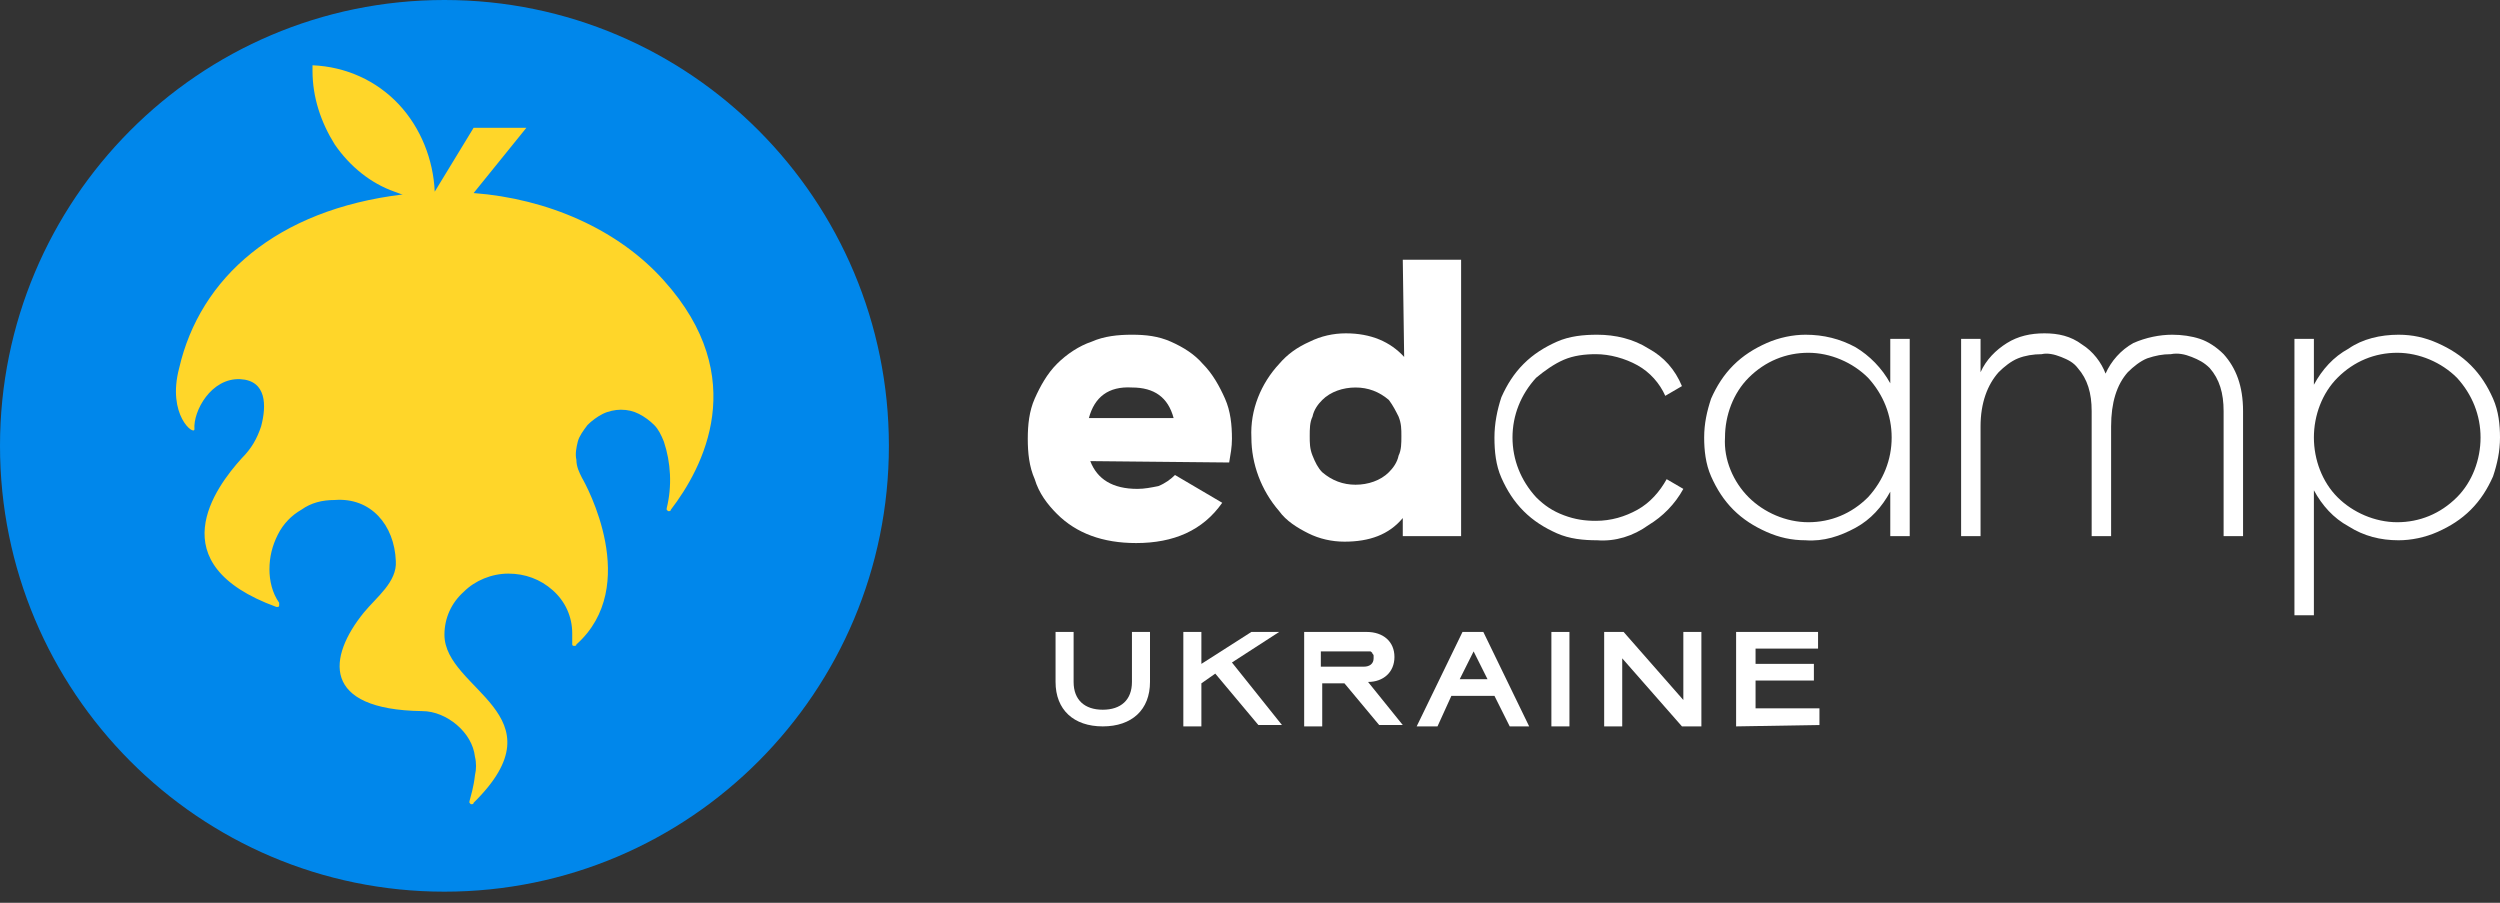 <?xml version="1.0" encoding="UTF-8"?> <!-- Generator: Adobe Illustrator 24.1.0, SVG Export Plug-In . SVG Version: 6.00 Build 0) --> <svg xmlns="http://www.w3.org/2000/svg" xmlns:xlink="http://www.w3.org/1999/xlink" id="Layer_1" x="0px" y="0px" viewBox="0 0 180 65" style="enable-background:new 0 0 180 65;" xml:space="preserve"><rect x="0" y="0" width="180" height="65" fill="#333333" stroke="none"/> <style type="text/css"> .st0{fill:#FFFFFF;} .st1{fill:#0087EB;} .st2{fill:#FFD629;} </style> <path class="st0" d="M81.5,45.5h1.3v3.6c0,2-1.3,3.2-3.4,3.2S76,51.1,76,49.1v-3.6h1.3v3.6c0,1.3,0.8,2,2.1,2c1.3,0,2.1-0.7,2.1-2 V45.5z"></path> <path class="st0" d="M87.5,48.5l-1,0.7v3.1h-1.3v-6.8h1.3v2.3l3.6-2.3h2l-3.4,2.2l3.6,4.5h-1.7L87.5,48.5z"></path> <path class="st0" d="M96.8,49.2h-1.6v3.1h-1.3v-6.8h4.5c1.2,0,2,0.7,2,1.8s-0.8,1.8-1.9,1.8l2.5,3.1h-1.7L96.8,49.2z M95.1,46.8V48 h3.1c0.4,0,0.7-0.2,0.7-0.6c0-0.1,0-0.2,0-0.2c0-0.1-0.1-0.1-0.1-0.2c-0.1-0.1-0.1-0.1-0.2-0.1s-0.2,0-0.3,0h-3.2V46.8z"></path> <path class="st0" d="M110.1,52.3h-1.4l-1.1-2.2h-3.1l-1,2.2H102l3.3-6.8h1.5L110.1,52.3z M105.1,48.9h2l-1-2L105.1,48.9z"></path> <path class="st0" d="M111.7,45.5h1.3v6.8h-1.3V45.5z"></path> <path class="st0" d="M116.8,47.4v4.9h-1.3v-6.8h1.4l4.3,4.9v-4.9h1.3v6.8h-1.4L116.8,47.4z"></path> <path class="st0" d="M125,52.3v-6.8h5.9v1.2h-4.5v1.1h4.2V49h-4.2v2h4.6v1.2L125,52.3L125,52.3z"></path> <path class="st0" d="M78.5,33.2c0.5,1.3,1.6,2,3.4,2c0.5,0,1-0.1,1.5-0.2c0.5-0.2,0.9-0.5,1.2-0.8l3.4,2c-1.4,2-3.5,2.9-6.2,2.9 c-2.4,0-4.3-0.7-5.7-2.1c-0.7-0.7-1.3-1.5-1.6-2.5c-0.4-0.9-0.5-1.9-0.5-2.9c0-1,0.1-2,0.5-2.9s0.9-1.8,1.6-2.5s1.6-1.3,2.5-1.6 c0.9-0.4,1.9-0.5,2.9-0.5s1.9,0.1,2.8,0.5s1.7,0.9,2.3,1.6c0.7,0.7,1.2,1.6,1.6,2.5s0.5,1.9,0.5,2.9c0,0.6-0.1,1.1-0.2,1.7 L78.5,33.2z M78.4,30.1h6.1c-0.4-1.5-1.4-2.2-3-2.2C79.8,27.8,78.8,28.6,78.4,30.1L78.4,30.1z"></path> <path class="st0" d="M101,18.7h4.2v19.9H101v-1.3c-1,1.2-2.4,1.7-4.2,1.7c-0.9,0-1.8-0.2-2.6-0.6c-0.8-0.4-1.6-0.9-2.1-1.6 c-1.3-1.5-2-3.4-2-5.3c-0.1-2,0.7-3.9,2-5.3c0.6-0.7,1.3-1.2,2.2-1.6c0.8-0.4,1.7-0.6,2.6-0.6c1.8,0,3.2,0.6,4.2,1.7L101,18.7z M95.2,34c0.7,0.6,1.5,0.9,2.4,0.9s1.8-0.3,2.4-0.9c0.3-0.3,0.6-0.7,0.7-1.2c0.2-0.4,0.2-0.9,0.2-1.4s0-0.9-0.2-1.4 c-0.2-0.4-0.4-0.8-0.7-1.2c-0.7-0.6-1.5-0.9-2.4-0.9s-1.8,0.3-2.4,0.9c-0.3,0.3-0.6,0.7-0.7,1.2c-0.2,0.4-0.2,0.9-0.2,1.4 s0,0.9,0.2,1.4S94.9,33.7,95.2,34L95.2,34z"></path> <path class="st0" d="M115,38.9c-1,0-2-0.1-2.9-0.5s-1.7-0.9-2.4-1.6c-0.7-0.7-1.2-1.5-1.6-2.4s-0.5-1.9-0.5-2.9c0-1,0.2-2,0.5-2.9 c0.4-0.9,0.9-1.7,1.6-2.4c0.7-0.7,1.5-1.2,2.4-1.6s1.9-0.5,2.9-0.5c1.3,0,2.6,0.3,3.7,1c1.1,0.6,1.9,1.5,2.4,2.7l-1.2,0.7 c-0.4-0.9-1.1-1.7-2-2.2s-2-0.8-3-0.8c-0.8,0-1.6,0.1-2.3,0.4c-0.7,0.3-1.4,0.8-2,1.3c-1.1,1.2-1.7,2.7-1.7,4.3 c0,1.6,0.6,3.1,1.7,4.3c0.6,0.6,1.2,1,2,1.3s1.5,0.4,2.3,0.4c1.1,0,2.1-0.3,3-0.8s1.6-1.3,2.1-2.2l1.2,0.7c-0.6,1.1-1.5,2-2.5,2.6 C117.6,38.6,116.3,39,115,38.9z"></path> <path class="st0" d="M136.1,24.4h1.4v14.2h-1.4v-3.2c-0.6,1.1-1.4,2-2.5,2.6s-2.3,1-3.6,0.9c-1,0-1.9-0.2-2.8-0.6 c-0.9-0.4-1.7-0.9-2.4-1.6c-0.7-0.7-1.2-1.5-1.6-2.4s-0.5-1.9-0.5-2.8c0-1,0.2-1.9,0.5-2.8c0.4-0.9,0.9-1.7,1.6-2.4 c0.7-0.7,1.5-1.2,2.4-1.6c0.9-0.4,1.9-0.6,2.8-0.6c1.3,0,2.5,0.3,3.6,0.9c1,0.6,1.9,1.5,2.5,2.6V24.4z M125.9,35.8 c1.1,1.1,2.7,1.8,4.3,1.8s3.1-0.6,4.3-1.8c1.1-1.2,1.7-2.7,1.7-4.3c0-1.6-0.6-3.1-1.7-4.3c-1.1-1.1-2.7-1.8-4.3-1.8 s-3.1,0.6-4.3,1.8c-1.1,1.1-1.7,2.7-1.7,4.3C124.1,33.1,124.8,34.7,125.9,35.8z"></path> <path class="st0" d="M156.4,24.1c0.7,0,1.4,0.1,2,0.3c0.6,0.2,1.2,0.6,1.7,1.1c0.9,1,1.4,2.3,1.4,4.1v9h-1.4v-9c0-1.3-0.3-2.3-1-3.1 c-0.4-0.4-0.8-0.6-1.3-0.8c-0.5-0.2-1-0.3-1.5-0.2c-0.6,0-1.1,0.1-1.7,0.3c-0.5,0.2-1,0.6-1.4,1c-0.8,0.9-1.2,2.2-1.2,3.9v7.9h-1.4 v-9c0-1.3-0.3-2.3-1-3.1c-0.3-0.4-0.7-0.6-1.2-0.8c-0.5-0.2-1-0.3-1.4-0.2c-0.6,0-1.2,0.1-1.7,0.3c-0.5,0.2-1,0.6-1.4,1 c-0.8,0.9-1.3,2.2-1.3,3.9v7.9h-1.4V24.4h1.4v2.4c0.4-0.9,1.1-1.6,1.9-2.1c0.8-0.5,1.7-0.7,2.7-0.7s1.9,0.2,2.7,0.8 c0.8,0.5,1.4,1.3,1.7,2.1c0.4-0.9,1.1-1.7,2-2.2C154.5,24.3,155.5,24.1,156.4,24.1z"></path> <path class="st0" d="M172.7,24.1c1,0,1.9,0.2,2.8,0.6c0.9,0.4,1.7,0.9,2.4,1.6s1.2,1.5,1.6,2.4s0.5,1.9,0.5,2.8c0,1-0.2,1.9-0.5,2.8 c-0.4,0.9-0.9,1.7-1.6,2.4c-0.7,0.7-1.5,1.2-2.4,1.6c-0.9,0.4-1.9,0.6-2.8,0.6c-1.3,0-2.5-0.3-3.6-1c-1.1-0.6-1.9-1.5-2.5-2.6v9 h-1.4V24.4h1.4v3.3c0.6-1.1,1.4-2,2.5-2.6C170.1,24.4,171.4,24.1,172.7,24.1z M168.3,35.8c1.1,1.1,2.7,1.8,4.3,1.8s3.1-0.6,4.3-1.8 c1.1-1.1,1.7-2.7,1.7-4.3c0-1.6-0.6-3.1-1.7-4.3c-1.1-1.1-2.7-1.8-4.3-1.8s-3.1,0.6-4.3,1.8c-1.1,1.1-1.7,2.7-1.7,4.3 S167.2,34.7,168.3,35.8z"></path> <path class="st1" d="M32,64.2c17.7,0,32-14.4,32-32.1S49.7,0,32,0S0,14.4,0,32.1S14.3,64.2,32,64.2z"></path> <path class="st2" d="M41.9,34.4L41.9,34.4c-0.2-0.4-0.4-0.8-0.4-1.3c-0.1-0.4,0-0.9,0.1-1.3c0.1-0.4,0.4-0.8,0.7-1.2 c0.3-0.3,0.7-0.6,1.1-0.8c0.4-0.2,0.9-0.3,1.3-0.3c0.5,0,0.9,0.1,1.3,0.3c0.4,0.2,0.8,0.5,1.1,0.8s0.5,0.7,0.7,1.2 c0.5,1.5,0.6,3.2,0.2,4.8v0.1l0.1,0.1h0.1c0,0,0.1,0,0.1-0.1c2.3-3,5.8-9.5-0.5-16.5c-3.3-3.7-8.4-5.9-13.7-6.3l3.8-4.7h-3.8 l-2.8,4.6c-0.1-2.3-1-4.6-2.6-6.3s-3.8-2.7-6.2-2.8c0,0.1,0,0.3,0,0.4c0,1.9,0.6,3.7,1.6,5.3c1.1,1.6,2.6,2.8,4.3,3.4 c0.3,0.1,0.5,0.2,0.6,0.2c-9.1,1.1-14.6,6-16.1,12.5C12,29.9,14,31.4,14,30.9c-0.1-1.3,1.2-3.7,3.3-3.6c1.9,0.1,1.9,1.9,1.5,3.4 c-0.3,0.9-0.7,1.6-1.4,2.3c-1.9,2.1-6,7.6,2.5,10.7H20c0,0,0.1,0,0.1-0.1v-0.1v-0.1c-0.5-0.7-0.7-1.6-0.7-2.4c0-0.9,0.2-1.7,0.6-2.5 s1-1.4,1.7-1.8c0.7-0.5,1.5-0.7,2.4-0.7c2.6-0.2,4.3,1.8,4.4,4.4c0.1,1.5-1.4,2.6-2.3,3.7c-2.6,3.2-3.1,7,4.2,7.1 c0.9,0,1.8,0.4,2.5,1s1.2,1.4,1.3,2.3c0.1,0.4,0.1,0.9,0,1.3c-0.1,0.9-0.3,1.5-0.4,1.9v0.1l0.1,0.1H34c0,0,0.1,0,0.1-0.1 c6.5-6.4-2.1-8.1-2.1-12.1c0-1.2,0.5-2.3,1.4-3.1c0.8-0.8,2-1.3,3.2-1.3s2.3,0.4,3.2,1.2s1.4,1.9,1.4,3.1c0,0.2,0,0.5,0,0.7v0.1 c0,0,0,0.1,0.1,0.1h0.1c0,0,0.1,0,0.1-0.1C46.2,42.2,42.2,34.9,41.9,34.4L41.9,34.4z"></path> </svg> 